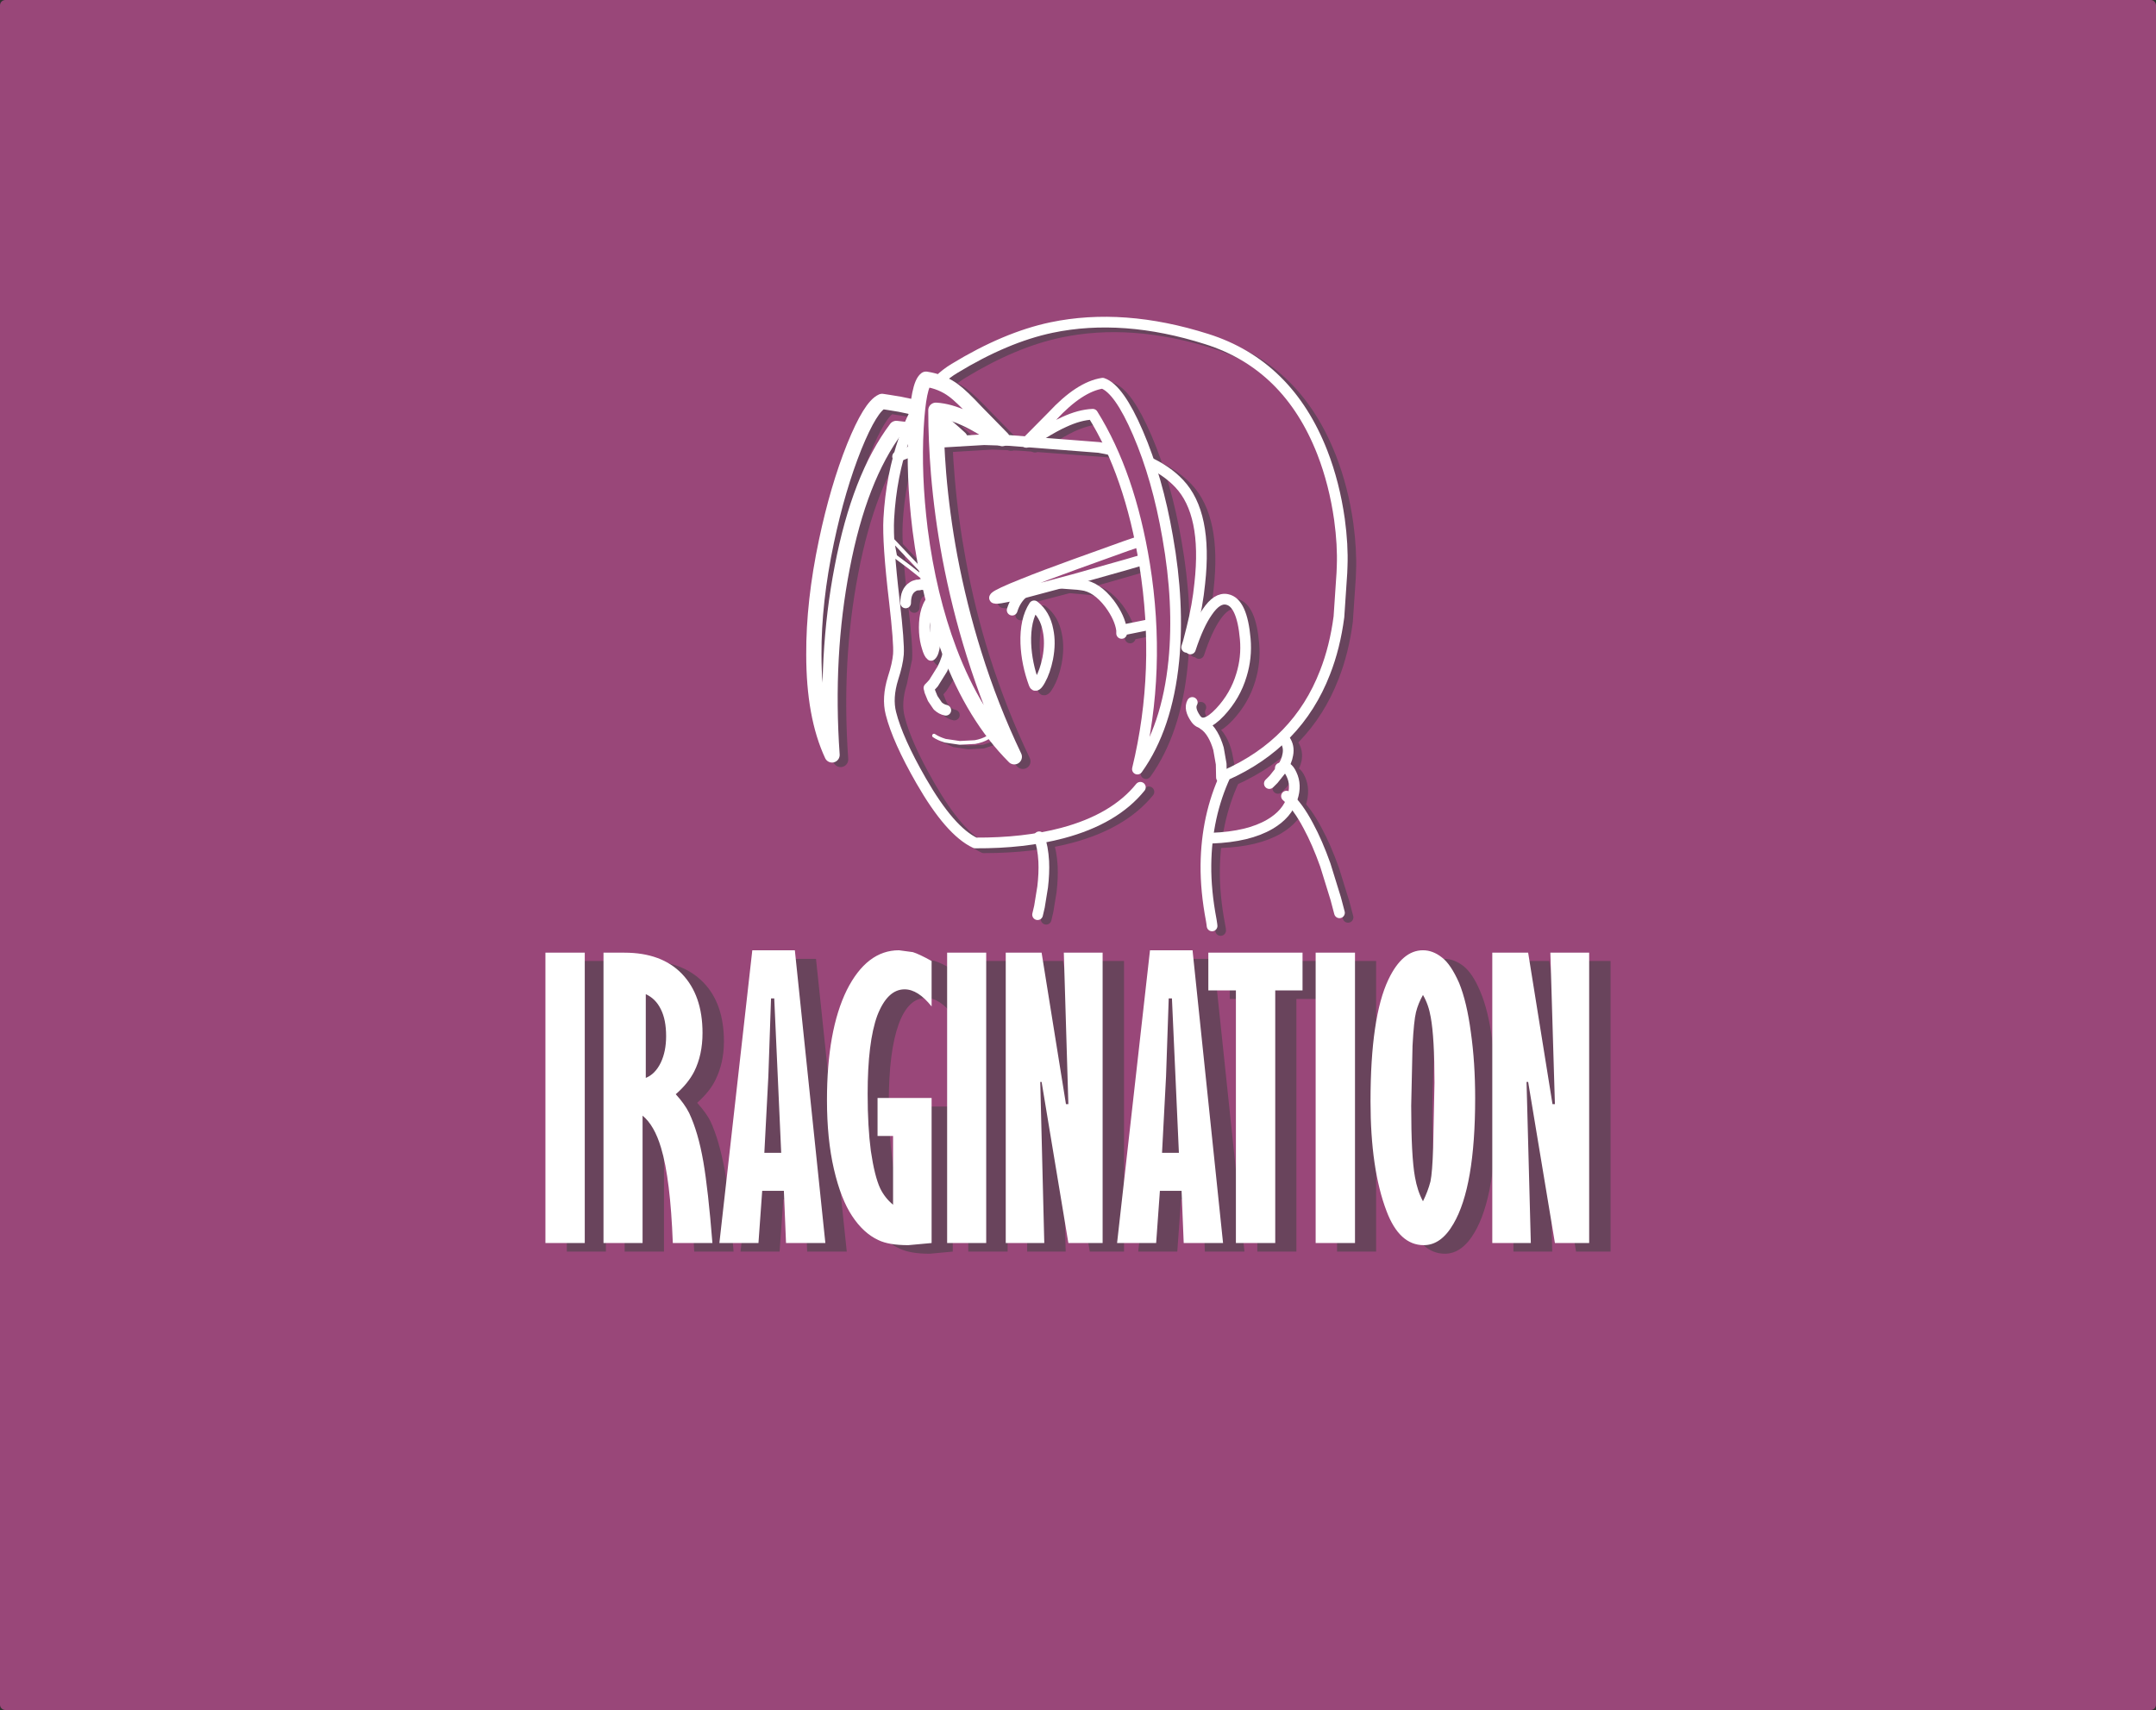<?xml version="1.0" encoding="UTF-8" standalone="no"?>
<svg xmlns:xlink="http://www.w3.org/1999/xlink" height="319.5px" width="402.8px" xmlns="http://www.w3.org/2000/svg">
  <rect width="100%" height="100%" fill="#333333" stroke="none"/>
  <g transform="matrix(1.0, 0.0, 0.0, 1.0, 0.0, 47.75)">
    <path d="M401.8 -46.75 L401.8 270.75 1.0 270.75 1.0 -46.75 401.8 -46.75" fill="#994779" fill-rule="evenodd" stroke="none"/>
    <path d="M401.8 -46.75 L401.8 270.75 1.0 270.75 1.0 -46.75 401.8 -46.75 Z" fill="none" stroke="#994779" stroke-linecap="round" stroke-linejoin="round" stroke-width="2.0"/>
    <path d="M177.9 65.55 L176.05 63.2 Q175.3 62.55 174.6 62.35 L173.65 62.3 173.35 62.4 172.95 62.4 Q172.45 62.5 172.1 62.75 170.8 63.55 170.8 65.75" fill="none" stroke="#68445d" stroke-linecap="round" stroke-linejoin="round" stroke-width="2.0"/>
    <path d="M214.65 100.2 Q209.8 106.15 200.1 108.75 193.0 110.65 183.8 110.65 179.1 108.45 173.7 99.05 169.25 91.3 168.05 86.4 167.3 83.55 168.45 79.85 L169.4 75.4 Q169.6 73.25 168.65 65.25 167.4 54.4 167.65 50.0 168.1 41.95 170.55 35.0 173.85 25.6 179.9 21.95 189.45 16.15 198.0 14.35 211.4 11.5 227.05 16.45 242.25 21.3 248.65 37.7 250.9 43.45 251.85 50.15 252.5 55.0 252.35 58.9 L252.3 60.2 251.75 68.35 Q251.0 74.05 249.15 78.75 244.05 91.95 230.55 98.0 227.0 105.7 226.9 114.8 226.85 119.65 227.9 125.15 L228.0 125.7 228.05 126.1" fill="none" stroke="#68445d" stroke-linecap="round" stroke-linejoin="round" stroke-width="2.0"/>
    <path d="M194.8 66.35 Q193.1 68.95 193.25 73.35 193.4 77.15 194.8 80.9 195.1 81.7 195.95 80.15 196.85 78.55 197.35 76.15 197.9 73.25 197.4 70.85 196.85 67.95 194.8 66.35 Z" fill="none" stroke="#68445d" stroke-linecap="round" stroke-linejoin="round" stroke-width="2.0"/>
    <path d="M178.65 68.7 Q179.35 71.4 178.95 74.05 178.65 76.15 177.65 78.15 L176.0 80.75 175.4 81.45 175.15 81.7 175.2 81.85 175.3 82.3 175.85 83.65 Q176.25 84.5 176.8 85.05 177.5 85.7 178.3 85.85" fill="none" stroke="#68445d" stroke-linecap="round" stroke-linejoin="round" stroke-width="2.0"/>
    <path d="M176.1 90.55 L178.2 91.5 180.9 91.9 183.75 91.75 186.15 90.95" fill="none" stroke="#68445d" stroke-linecap="round" stroke-linejoin="round" stroke-width="0.7"/>
    <path d="M174.5 67.9 Q174.2 69.4 174.3 71.2 174.4 72.75 174.8 74.05 175.15 75.3 175.5 75.6 176.0 75.2 176.2 73.45 L176.35 69.95 176.1 66.6 175.75 65.15 175.7 65.15 Q174.85 66.2 174.5 67.9 Z" fill="none" stroke="#68445d" stroke-linecap="round" stroke-linejoin="round" stroke-width="2.0"/>
    <path d="M168.85 57.1 L168.25 53.95 178.65 64.95 174.45 61.4 171.4 58.95 168.85 57.1 Z" fill="none" stroke="#68445d" stroke-linecap="round" stroke-linejoin="round" stroke-width="0.7"/>
    <path d="M190.7 67.15 Q191.9 63.25 196.05 62.35 L199.65 62.05 202.95 62.35 203.65 62.4 Q206.45 62.7 208.9 65.9 210.85 68.55 211.15 70.85 L216.05 69.9 M211.15 70.85 L211.15 71.45" fill="none" stroke="#68445d" stroke-linecap="round" stroke-linejoin="round" stroke-width="2.0"/>
    <path d="M195.75 109.5 Q196.45 111.4 196.6 114.1 196.7 116.25 196.4 118.85 L195.8 122.5 195.45 124.0" fill="none" stroke="#68445d" stroke-linecap="round" stroke-linejoin="round" stroke-width="2.0"/>
    <path d="M224.0 74.35 Q225.5 69.8 227.15 67.45 229.0 64.75 230.85 65.1 233.65 65.7 234.25 72.55 234.55 76.0 233.55 79.25 232.4 83.1 229.55 86.15 226.45 89.45 225.0 87.45 223.7 85.6 224.35 84.4" fill="none" stroke="#68445d" stroke-linecap="round" stroke-linejoin="round" stroke-width="2.0"/>
    <path d="M169.3 38.45 L170.85 37.85 Q174.75 36.25 177.0 35.75 L185.4 35.25 190.4 35.45 207.05 36.7 Q217.3 38.55 221.9 43.45 227.2 49.1 225.75 62.15 225.35 66.2 224.25 70.55 L223.6 73.1 223.3 74.05" fill="none" stroke="#68445d" stroke-linecap="round" stroke-linejoin="round" stroke-width="2.0"/>
    <path d="M226.35 88.4 Q227.4 89.05 228.15 90.35 228.8 91.45 229.2 93.05 L229.75 95.9 229.8 98.4" fill="none" stroke="#68445d" stroke-linecap="round" stroke-linejoin="round" stroke-width="2.0"/>
    <path d="M180.95 35.0 Q176.7 31.05 173.95 29.8 172.05 28.95 167.65 28.35 L166.4 28.15 Q164.25 29.1 161.2 36.6 158.05 44.3 155.95 54.3 153.6 65.6 153.6 75.4 153.65 86.85 157.05 94.15 155.75 75.6 158.95 59.1 162.15 42.35 169.05 33.15 L174.9 33.8 179.25 34.65 180.95 35.0 Z" fill="none" stroke="#68445d" stroke-linecap="round" stroke-linejoin="round" stroke-width="2.85"/>
    <path d="M188.85 35.05 L186.25 33.7 Q183.5 32.0 181.85 31.25 178.9 29.9 176.45 29.8 176.4 35.35 176.95 41.65 177.6 49.4 179.05 57.2 180.75 66.45 183.5 75.2 186.7 85.3 191.1 94.5 183.6 87.0 178.95 74.75 175.1 64.55 173.5 52.1 172.25 41.9 172.75 33.05 173.2 25.05 174.6 23.95 177.5 24.4 179.75 26.05 181.15 27.1 184.0 30.1 L188.85 35.05" fill="#994779" fill-rule="evenodd" stroke="none"/>
    <path d="M188.85 35.05 L184.0 30.1 Q181.15 27.1 179.75 26.05 177.5 24.4 174.6 23.95 173.2 25.05 172.75 33.05 172.25 41.9 173.5 52.1 175.1 64.55 178.95 74.75 183.6 87.0 191.1 94.5 186.7 85.3 183.5 75.2 180.75 66.45 179.05 57.2 177.6 49.4 176.95 41.65 176.4 35.35 176.45 29.8 178.9 29.9 181.85 31.25 183.5 32.0 186.25 33.7 L188.85 35.05 Z" fill="none" stroke="#68445d" stroke-linecap="round" stroke-linejoin="round" stroke-width="2.85"/>
    <path d="M187.5 64.7 Q188.1 64.1 192.7 62.2 196.4 60.7 202.5 58.5 L211.95 55.1 216.2 53.65 216.8 57.2 212.2 58.55 202.1 61.45 192.0 64.1 Q187.4 65.2 187.4 64.8 L187.5 64.7" fill="#994779" fill-rule="evenodd" stroke="none"/>
    <path d="M187.5 64.7 L187.4 64.8 Q187.4 65.2 192.0 64.1 L202.1 61.45 212.2 58.55 216.8 57.2 216.2 53.65 211.95 55.1 202.5 58.5 Q196.4 60.7 192.7 62.2 188.1 64.1 187.5 64.7 Z" fill="none" stroke="#68445d" stroke-linecap="round" stroke-linejoin="round" stroke-width="2.0"/>
    <path d="M214.2 34.0 Q217.85 42.5 219.75 53.45 221.95 65.9 220.9 76.55 219.65 89.05 214.1 96.8 218.6 78.25 215.45 58.6 212.7 41.65 205.75 30.5 203.25 30.6 200.3 31.95 198.6 32.75 195.85 34.45 L193.35 35.8 198.15 30.9 Q203.3 25.35 207.6 24.7 210.65 25.75 214.2 34.0" fill="#994779" fill-rule="evenodd" stroke="none"/>
    <path d="M214.2 34.0 Q217.85 42.5 219.75 53.45 221.95 65.9 220.9 76.55 219.65 89.05 214.1 96.8 218.6 78.25 215.45 58.6 212.7 41.65 205.75 30.5 203.25 30.6 200.3 31.95 198.6 32.75 195.85 34.45 L193.35 35.8 198.15 30.9 Q203.3 25.35 207.6 24.7 210.65 25.75 214.2 34.0 Z" fill="none" stroke="#68445d" stroke-linecap="round" stroke-linejoin="round" stroke-width="2.0"/>
    <path d="M241.65 91.4 Q242.45 92.6 242.2 94.15 241.95 95.35 241.1 96.75 L239.55 98.75 238.75 99.55" fill="none" stroke="#68445d" stroke-linecap="round" stroke-linejoin="round" stroke-width="2.0"/>
    <path d="M240.8 96.6 Q242.05 95.9 242.9 97.8 243.8 99.8 243.05 102.25 242.05 105.2 238.85 107.1 234.85 109.45 228.0 109.7" fill="none" stroke="#68445d" stroke-linecap="round" stroke-linejoin="round" stroke-width="2.0"/>
    <path d="M241.95 101.85 Q244.05 103.65 246.05 107.45 247.7 110.5 249.2 114.7 L251.15 121.0 251.85 123.65" fill="none" stroke="#68445d" stroke-linecap="round" stroke-linejoin="round" stroke-width="2.0"/>
    <path d="M176.3 64.7 L174.45 62.35 173.0 61.5 172.05 61.45 171.75 61.55 171.35 61.55 Q170.85 61.65 170.5 61.9 169.2 62.7 169.2 64.9" fill="none" stroke="#ffffff" stroke-linecap="round" stroke-linejoin="round" stroke-width="2.0"/>
    <path d="M213.05 99.35 Q208.25 105.3 198.5 107.9 191.35 109.8 182.2 109.75 177.5 107.55 172.1 98.15 167.7 90.5 166.45 85.55 165.7 82.65 166.85 78.95 167.7 76.35 167.85 74.5 168.0 72.4 167.1 64.6 165.8 53.6 166.05 49.15 166.5 41.1 168.95 34.15 172.25 24.75 178.3 21.1 187.9 15.25 196.45 13.45 209.85 10.65 225.45 15.6 240.65 20.4 247.05 36.8 249.3 42.6 250.25 49.3 250.9 54.1 250.75 58.0 L250.7 59.3 250.15 67.5 Q249.4 73.2 247.55 77.9 242.45 91.1 228.95 97.1 225.4 104.75 225.3 113.85 225.25 118.7 226.3 124.2 L226.4 124.85 226.45 125.25" fill="none" stroke="#ffffff" stroke-linecap="round" stroke-linejoin="round" stroke-width="2.0"/>
    <path d="M193.2 65.45 Q191.5 68.05 191.65 72.45 191.8 76.25 193.2 80.05 193.5 80.85 194.35 79.3 195.25 77.7 195.75 75.25 196.3 72.35 195.8 70.0 195.25 67.05 193.2 65.45 Z" fill="none" stroke="#ffffff" stroke-linecap="round" stroke-linejoin="round" stroke-width="2.0"/>
    <path d="M177.1 67.85 Q177.75 70.55 177.35 73.2 177.05 75.3 176.05 77.25 L174.4 79.9 173.8 80.55 173.55 80.8 173.6 80.95 173.7 81.4 174.25 82.75 175.2 84.15 Q175.9 84.8 176.7 84.95" fill="none" stroke="#ffffff" stroke-linecap="round" stroke-linejoin="round" stroke-width="2.0"/>
    <path d="M174.5 89.7 Q175.3 90.25 176.6 90.65 L179.3 91.05 182.15 90.9 Q183.55 90.65 184.55 90.05" fill="none" stroke="#ffffff" stroke-linecap="round" stroke-linejoin="round" stroke-width="0.7"/>
    <path d="M172.9 67.05 Q172.6 68.55 172.7 70.35 172.8 71.9 173.2 73.15 173.55 74.4 173.95 74.7 174.45 74.3 174.65 72.6 L174.75 69.05 174.55 65.75 174.2 64.3 174.15 64.3 Q173.25 65.35 172.9 67.05 Z" fill="none" stroke="#ffffff" stroke-linecap="round" stroke-linejoin="round" stroke-width="2.0"/>
    <path d="M167.25 56.2 L166.65 53.05 177.1 64.1 172.9 60.55 169.8 58.1 167.25 56.2 Z" fill="none" stroke="#ffffff" stroke-linecap="round" stroke-linejoin="round" stroke-width="0.7"/>
    <path d="M189.1 66.25 Q190.3 62.4 194.4 61.5 L197.95 61.2 201.35 61.45 202.1 61.55 Q204.85 61.85 207.3 65.05 209.25 67.7 209.55 70.0 L214.5 69.0 M209.55 70.0 L209.55 70.6" fill="none" stroke="#ffffff" stroke-linecap="round" stroke-linejoin="round" stroke-width="2.0"/>
    <path d="M194.15 108.6 Q194.85 110.5 195.0 113.2 195.1 115.4 194.8 117.95 L194.2 121.65 193.85 123.15" fill="none" stroke="#ffffff" stroke-linecap="round" stroke-linejoin="round" stroke-width="2.0"/>
    <path d="M222.4 73.5 Q223.9 68.95 225.55 66.6 227.4 63.85 229.25 64.25 232.05 64.8 232.65 71.65 232.95 75.1 231.95 78.35 230.8 82.25 227.95 85.3 224.85 88.6 223.4 86.55 222.1 84.7 222.75 83.5" fill="none" stroke="#ffffff" stroke-linecap="round" stroke-linejoin="round" stroke-width="2.0"/>
    <path d="M167.7 37.55 L169.25 36.95 Q173.15 35.35 175.4 34.9 L183.85 34.4 188.6 34.55 205.3 35.85 Q215.65 37.65 220.3 42.6 225.6 48.2 224.15 61.25 223.75 65.35 222.65 69.7 L222.0 72.25 221.7 73.2" fill="none" stroke="#ffffff" stroke-linecap="round" stroke-linejoin="round" stroke-width="2.0"/>
    <path d="M224.75 87.55 Q225.8 88.2 226.55 89.5 227.2 90.6 227.65 92.15 L228.15 95.0 228.2 97.5" fill="none" stroke="#ffffff" stroke-linecap="round" stroke-linejoin="round" stroke-width="2.0"/>
    <path d="M179.35 34.15 Q175.1 30.2 172.4 28.95 170.5 28.1 166.1 27.45 L164.8 27.25 Q162.65 28.2 159.6 35.7 156.5 43.45 154.4 53.4 152.0 64.75 152.05 74.55 152.05 86.0 155.45 93.3 154.15 74.75 157.35 58.25 160.55 41.5 167.45 32.3 L173.6 33.0 178.1 33.9 179.35 34.15 Z" fill="none" stroke="#ffffff" stroke-linecap="round" stroke-linejoin="round" stroke-width="2.85"/>
    <path d="M187.25 34.2 Q186.75 34.1 184.7 32.85 181.95 31.15 180.25 30.4 177.3 29.05 174.85 28.9 174.85 34.5 175.35 40.75 176.0 48.5 177.45 56.3 179.2 65.55 181.95 74.35 185.1 84.45 189.5 93.65 182.0 86.15 177.35 73.85 173.5 63.65 171.9 51.2 170.65 41.0 171.15 32.15 171.6 24.15 173.0 23.1 175.95 23.55 178.15 25.2 179.6 26.25 182.45 29.3 L187.25 34.2" fill="#994779" fill-rule="evenodd" stroke="none"/>
    <path d="M187.25 34.2 L182.45 29.3 Q179.6 26.25 178.15 25.2 175.95 23.55 173.0 23.1 171.6 24.15 171.15 32.15 170.65 41.0 171.9 51.2 173.5 63.65 177.35 73.85 182.0 86.15 189.5 93.65 185.1 84.45 181.95 74.35 179.2 65.55 177.45 56.3 176.0 48.5 175.35 40.75 174.85 34.5 174.85 28.9 177.3 29.05 180.25 30.4 181.95 31.15 184.7 32.85 186.75 34.1 187.25 34.2 Z" fill="none" stroke="#ffffff" stroke-linecap="round" stroke-linejoin="round" stroke-width="2.85"/>
    <path d="M185.9 63.8 Q186.5 63.2 191.15 61.35 194.85 59.85 200.95 57.65 L210.4 54.25 214.65 52.8 215.2 56.35 210.6 57.7 200.5 60.55 190.4 63.25 Q185.8 64.35 185.8 63.95 L185.9 63.8" fill="#994779" fill-rule="evenodd" stroke="none"/>
    <path d="M185.9 63.8 L185.8 63.95 Q185.8 64.35 190.4 63.25 L200.5 60.55 210.6 57.7 215.2 56.35 214.65 52.8 210.4 54.25 200.95 57.65 Q194.85 59.85 191.15 61.35 186.5 63.2 185.9 63.8 Z" fill="none" stroke="#ffffff" stroke-linecap="round" stroke-linejoin="round" stroke-width="2.0"/>
    <path d="M212.6 33.15 Q216.25 41.6 218.15 52.6 220.35 65.0 219.3 75.7 218.05 88.2 212.5 95.95 217.0 77.4 213.85 57.75 211.1 40.8 204.15 29.65 201.7 29.75 198.8 31.1 197.1 31.85 194.35 33.55 L191.75 34.9 196.6 30.0 Q201.7 24.5 206.0 23.85 209.05 24.9 212.6 33.15" fill="#994779" fill-rule="evenodd" stroke="none"/>
    <path d="M212.6 33.15 Q216.25 41.6 218.15 52.6 220.35 65.0 219.3 75.7 218.05 88.2 212.5 95.95 217.0 77.4 213.85 57.75 211.1 40.8 204.15 29.65 201.7 29.75 198.8 31.1 197.1 31.85 194.35 33.55 L191.75 34.9 196.6 30.0 Q201.7 24.5 206.0 23.85 209.05 24.9 212.6 33.15 Z" fill="none" stroke="#ffffff" stroke-linecap="round" stroke-linejoin="round" stroke-width="2.0"/>
    <path d="M240.05 90.5 Q240.9 91.7 240.6 93.25 240.4 94.5 239.5 95.9 L237.95 97.85 237.15 98.65" fill="none" stroke="#ffffff" stroke-linecap="round" stroke-linejoin="round" stroke-width="2.0"/>
    <path d="M239.2 95.75 Q240.45 95.05 241.3 96.95 242.25 98.95 241.45 101.35 240.5 104.35 237.25 106.25 233.25 108.6 226.4 108.85" fill="none" stroke="#ffffff" stroke-linecap="round" stroke-linejoin="round" stroke-width="2.0"/>
    <path d="M240.35 101.0 Q242.45 102.8 244.45 106.6 246.1 109.65 247.6 113.85 L249.55 120.15 250.25 122.8" fill="none" stroke="#ffffff" stroke-linecap="round" stroke-linejoin="round" stroke-width="2.0"/>
    <path d="M229.75 131.8 L247.35 131.8 247.35 138.9 242.2 138.9 242.2 186.1 234.9 186.1 234.9 138.9 229.75 138.9 229.75 131.8 M222.35 140.4 L221.05 169.25 224.25 169.25 222.95 140.4 222.35 140.4 M226.75 131.4 L232.5 186.1 225.1 186.1 224.75 176.35 220.65 176.35 219.95 186.1 212.65 186.1 218.8 131.4 226.75 131.4 M210.0 131.8 L210.0 186.1 203.6 186.1 198.6 156.0 198.3 156.0 199.1 186.1 191.9 186.1 191.9 131.8 198.6 131.8 203.15 160.15 203.6 160.15 202.75 131.8 210.0 131.8 M188.25 131.8 L188.25 186.1 180.9 186.1 180.9 131.8 188.25 131.8 M167.9 143.6 Q166.05 148.7 166.05 158.25 166.05 163.85 166.7 168.9 167.3 173.45 168.45 175.85 169.3 177.65 170.85 178.9 L170.85 166.05 167.95 166.05 167.95 159.0 178.0 159.0 178.0 186.1 173.7 186.5 Q170.05 186.5 168.1 185.55 165.25 184.3 163.15 181.05 161.0 177.75 159.75 172.3 158.45 166.65 158.45 159.4 158.45 146.3 162.2 138.85 165.95 131.4 171.95 131.4 L174.5 131.75 Q175.8 132.15 178.0 133.4 L178.0 141.9 Q175.55 138.7 173.0 138.7 169.7 138.7 167.9 143.6 M300.9 131.8 L300.9 186.1 294.45 186.1 289.45 156.0 289.2 156.0 290.0 186.1 282.75 186.1 282.75 131.8 289.45 131.8 294.0 160.15 294.45 160.15 293.65 131.8 300.9 131.8 M269.85 139.75 Q268.95 141.2 268.55 142.95 268.15 144.55 267.9 149.25 267.6 156.4 267.6 160.45 267.6 169.65 268.35 173.75 268.8 176.35 269.85 178.3 270.85 176.35 271.2 174.55 271.6 172.7 271.75 168.3 L271.95 156.15 Q271.95 147.35 271.25 143.9 270.8 141.45 269.85 139.75 M278.8 146.7 Q279.55 152.5 279.55 159.05 279.55 175.6 275.5 182.5 273.15 186.5 269.95 186.5 265.45 186.5 263.0 180.15 260.0 172.2 260.0 159.65 260.0 143.95 263.4 136.85 265.95 131.4 269.85 131.4 271.6 131.4 273.35 132.7 275.15 134.1 276.55 137.5 278.05 140.95 278.8 146.7 M257.1 131.8 L257.1 186.1 249.8 186.1 249.8 131.8 257.1 131.8 M148.05 140.4 L146.75 169.25 149.95 169.25 148.65 140.4 148.05 140.4 M152.45 131.4 L158.2 186.1 150.8 186.1 150.45 176.35 146.35 176.35 145.65 186.1 138.35 186.1 144.5 131.4 152.45 131.4 M124.65 139.6 L124.65 155.25 Q126.4 154.5 127.45 152.4 128.45 150.3 128.45 147.45 128.45 144.5 127.45 142.4 126.5 140.45 124.65 139.6 M135.25 146.85 Q135.25 150.85 133.65 154.05 132.65 156.15 130.25 158.3 132.0 160.25 132.75 161.8 134.3 165.1 135.4 170.85 136.35 176.4 137.05 186.1 L129.7 186.1 Q129.15 173.65 127.45 168.3 126.2 164.05 124.05 162.3 L124.05 186.1 116.7 186.1 116.7 131.8 120.65 131.8 Q127.5 131.8 131.4 135.8 135.25 139.75 135.25 146.85 M113.2 131.8 L113.2 186.1 105.9 186.1 105.9 131.8 113.2 131.8" fill="#69445c" fill-rule="evenodd" stroke="none"/>
    <path d="M225.75 130.25 L243.35 130.25 243.35 137.3 238.25 137.3 238.25 184.5 230.9 184.5 230.9 137.3 225.75 137.3 225.75 130.25 M218.35 138.8 L217.85 153.35 217.1 167.65 220.25 167.65 218.95 138.8 218.35 138.8 M222.8 129.8 L228.5 184.5 221.15 184.5 220.75 174.75 216.7 174.75 216.0 184.5 208.7 184.5 214.85 129.8 222.8 129.8 M194.6 130.25 L199.15 158.55 199.6 158.55 198.75 130.25 206.0 130.25 206.0 184.5 199.6 184.5 194.6 154.4 194.35 154.4 195.1 184.5 187.9 184.5 187.9 130.25 194.6 130.25 M184.25 130.25 L184.25 184.5 176.95 184.5 176.95 130.25 184.25 130.25 M163.9 142.0 Q162.1 146.95 162.1 156.65 162.1 162.75 162.7 167.3 163.4 172.05 164.45 174.3 165.3 176.05 166.85 177.35 L166.85 164.5 163.95 164.5 163.95 157.4 174.05 157.4 174.05 184.5 169.7 184.9 Q166.05 184.9 164.1 183.95 161.3 182.65 159.2 179.45 157.1 176.3 155.8 170.7 154.5 165.1 154.5 157.8 154.5 144.8 158.2 137.25 161.95 129.8 167.95 129.8 L170.55 130.15 Q171.7 130.5 174.05 131.8 L174.05 140.3 Q171.5 137.1 169.0 137.1 165.8 137.1 163.9 142.0 M296.9 130.25 L296.9 184.5 290.5 184.5 285.5 154.4 285.2 154.4 286.0 184.5 278.8 184.5 278.8 130.25 285.5 130.25 290.05 158.55 290.5 158.55 289.65 130.25 296.9 130.25 M253.15 130.25 L253.15 184.5 245.8 184.5 245.8 130.25 253.15 130.25 M274.8 145.15 Q275.6 150.75 275.6 157.45 275.6 174.0 271.55 180.9 269.25 184.9 266.0 184.9 261.45 184.9 259.05 178.55 256.05 170.7 256.05 158.05 256.05 142.3 259.4 135.25 262.0 129.8 265.85 129.8 267.7 129.8 269.4 131.15 271.05 132.4 272.6 135.9 274.05 139.45 274.8 145.15 M265.85 138.15 Q264.95 139.75 264.55 141.35 264.15 142.95 263.9 147.65 L263.65 158.85 Q263.65 168.3 264.35 172.15 264.8 174.75 265.85 176.7 266.75 174.9 267.25 173.0 267.6 171.35 267.75 166.7 L268.0 154.55 Q268.0 146.1 267.3 142.3 266.9 139.95 265.85 138.15 M144.05 138.8 L143.55 153.35 142.8 167.65 145.95 167.65 144.65 138.8 144.05 138.8 M148.5 129.8 L154.2 184.5 146.85 184.5 146.45 174.75 142.4 174.75 141.7 184.5 134.4 184.5 140.55 129.8 148.5 129.8 M123.45 140.8 Q122.5 138.85 120.65 138.0 L120.65 153.65 Q122.4 152.95 123.45 150.8 124.45 148.7 124.45 145.85 124.45 142.75 123.45 140.8 M131.25 145.25 Q131.25 149.35 129.7 152.45 128.55 154.7 126.25 156.7 127.9 158.5 128.75 160.2 130.45 163.8 131.4 169.3 132.3 174.5 133.1 184.5 L125.7 184.5 Q125.25 172.5 123.5 166.7 122.25 162.5 120.05 160.7 L120.05 184.5 112.75 184.5 112.75 130.25 116.65 130.25 Q123.6 130.25 127.4 134.2 131.25 138.2 131.25 145.25 M109.25 130.25 L109.25 184.5 101.9 184.5 101.9 130.25 109.25 130.25" fill="#ffffff" fill-rule="evenodd" stroke="none"/>
  </g>
</svg>
